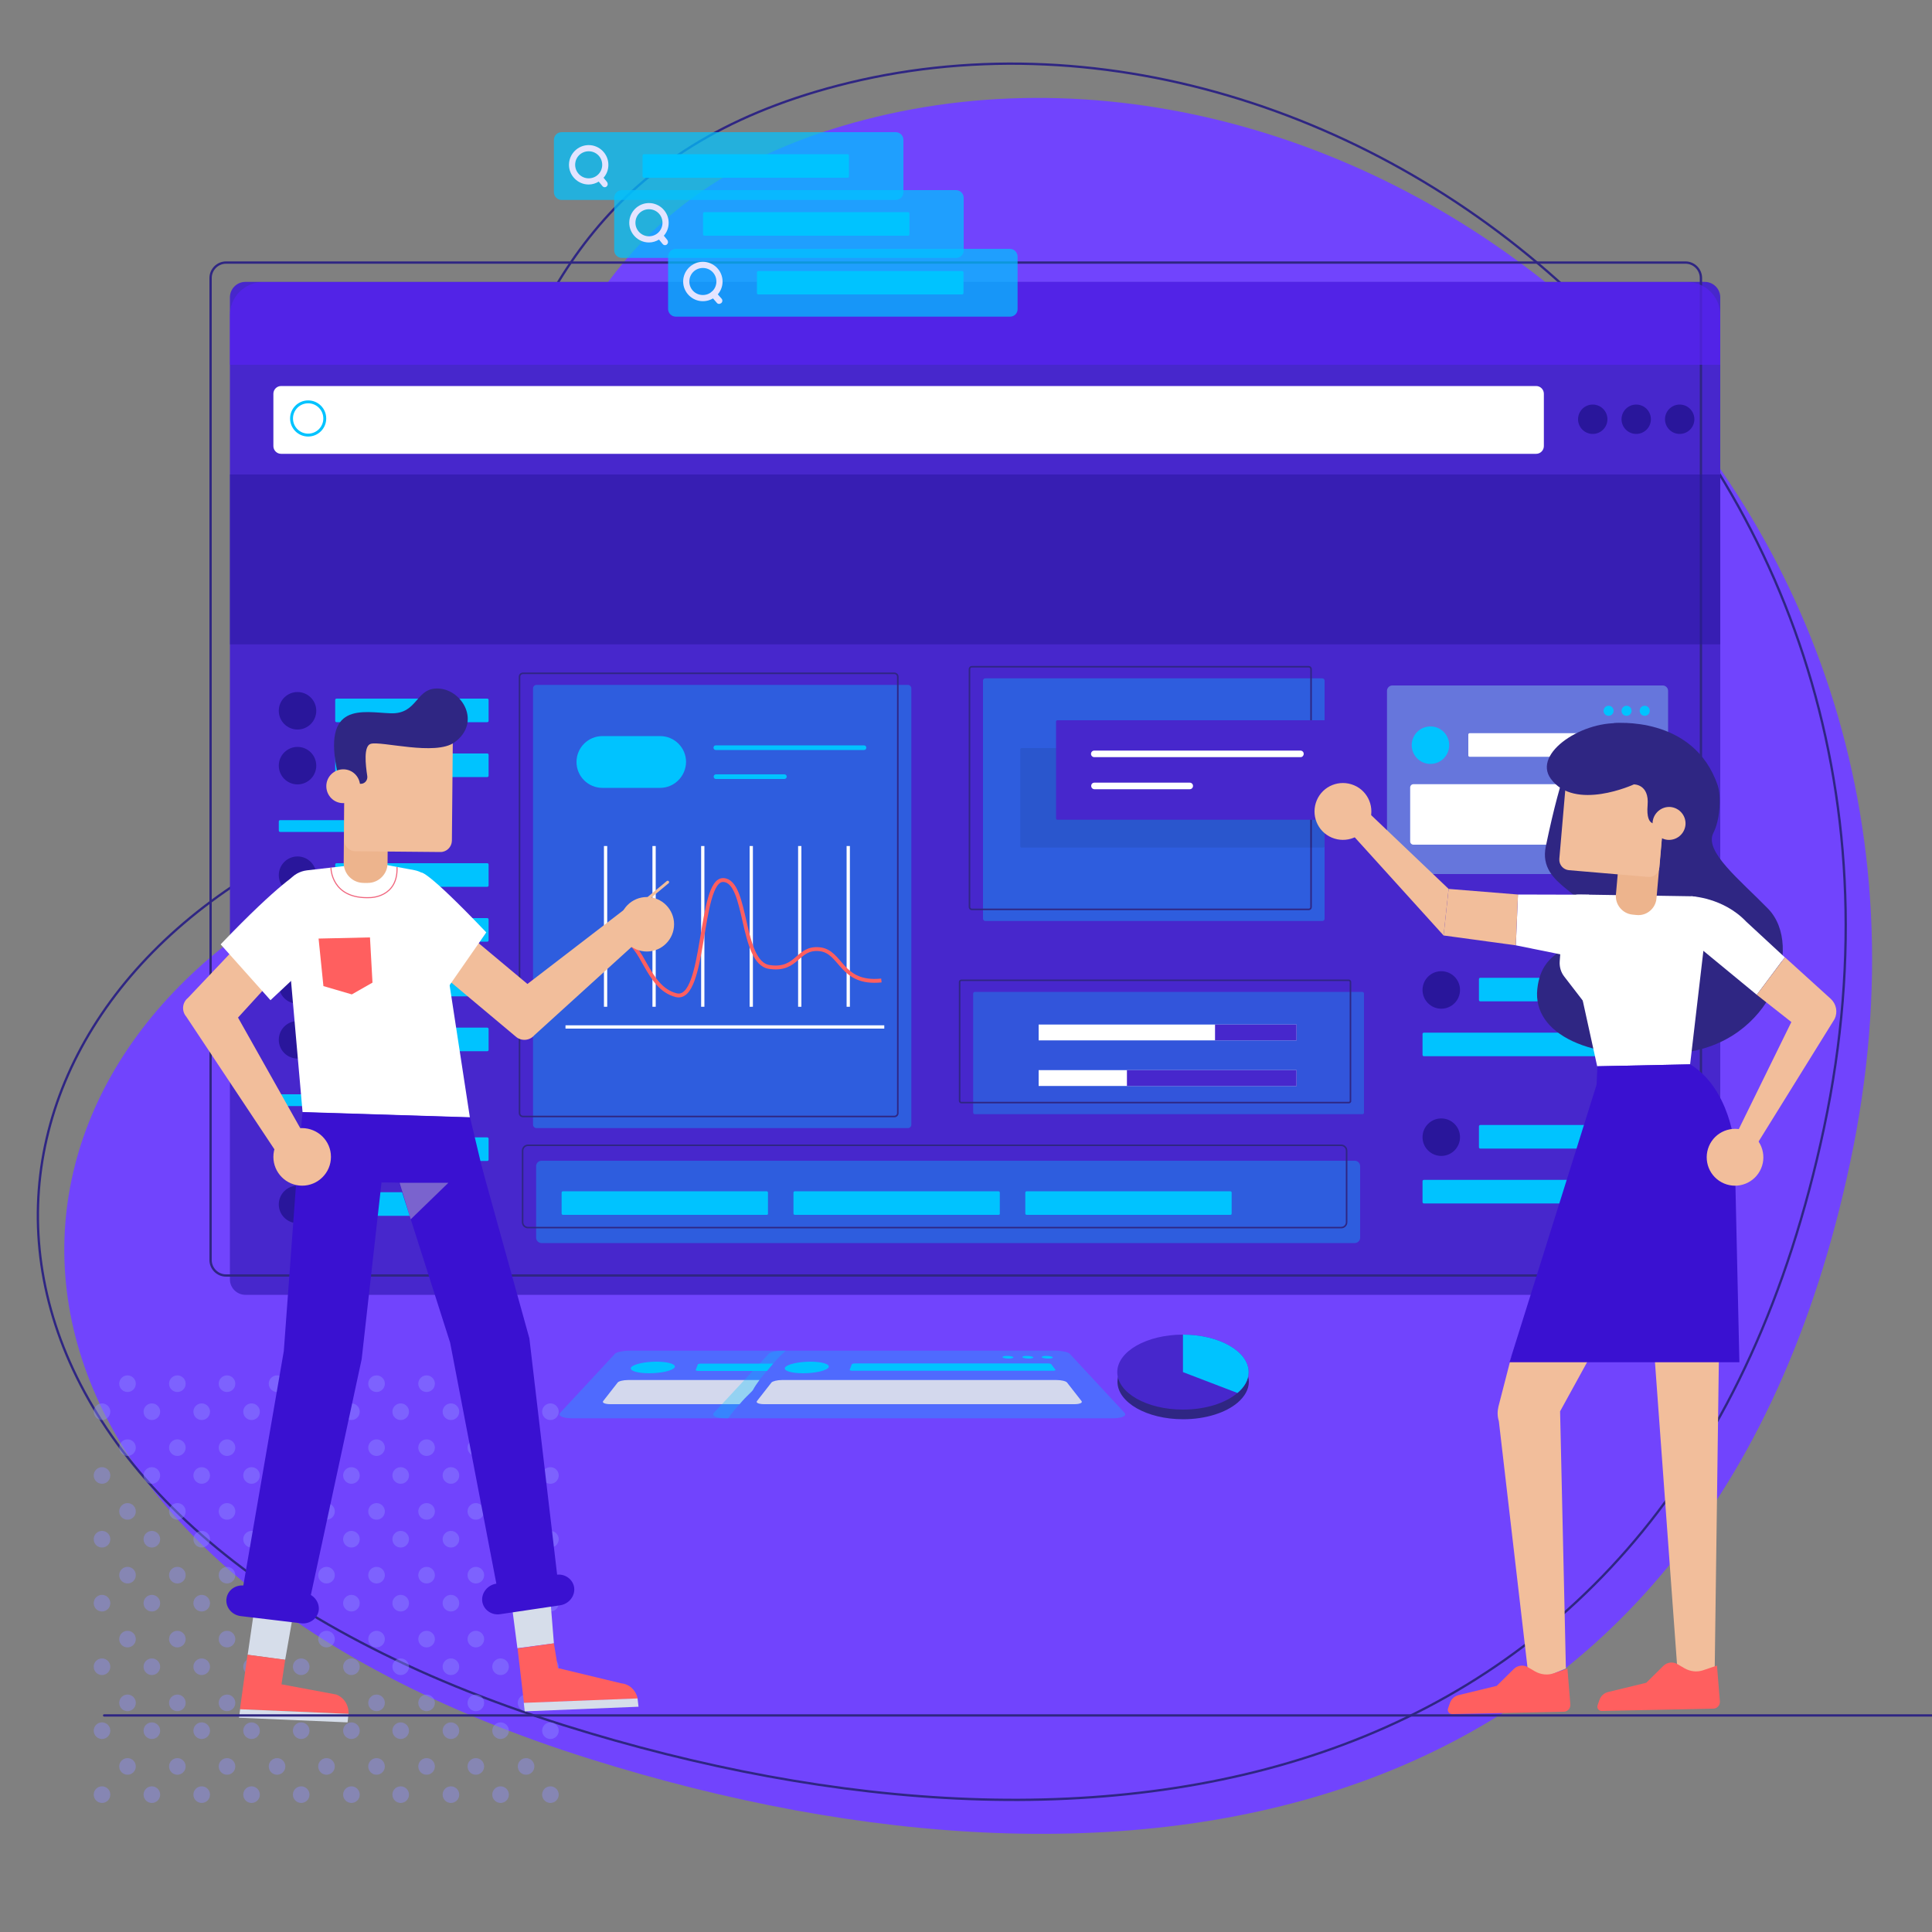 <svg xmlns="http://www.w3.org/2000/svg" xmlns:xlink="http://www.w3.org/1999/xlink" id="Layer_1" x="0px" y="0px" viewBox="0 0 1000 1000" style="enable-background:new 0 0 1000 1000;" xml:space="preserve"><rect x="0" y="0" width="1000" height="1000" fill="#808080" stroke="none"/><style type="text/css">	.st0{fill:#7144FD;}	.st1{fill:none;stroke:#2F2683;stroke-width:1.197;stroke-linecap:round;stroke-linejoin:round;stroke-miterlimit:10;}	.st2{opacity:0.4;}	.st3{fill:#8F8FFF;}	.st4{display:none;}	.st5{display:inline;}	.st6{fill:#FF5F5F;}	.st7{fill:#E3E4FF;}	.st8{opacity:0.12;fill:#E3E4FF;enable-background:new    ;}	.st9{fill:#00C3FF;}	.st10{fill:#29169B;}	.st11{fill:#4727CC;}	.st12{opacity:0.5;fill:#86C7ED;enable-background:new    ;}	.st13{fill:#FFFFFF;}	.st14{opacity:0.7;fill:#5822F2;enable-background:new    ;}	.st15{opacity:0.5;fill:#29169B;enable-background:new    ;}	.st16{fill:none;stroke:#00C3FF;stroke-width:1.5;stroke-linecap:round;stroke-linejoin:round;stroke-miterlimit:10;}	.st17{fill:none;}	.st18{opacity:0.35;fill:#00C3FF;enable-background:new    ;}	.st19{fill:none;stroke:#2F2683;stroke-width:0.798;stroke-linecap:round;stroke-linejoin:round;stroke-miterlimit:10;}	.st20{opacity:0.72;fill:#00C3FF;enable-background:new    ;}	.st21{opacity:0.3;fill:#00C3FF;enable-background:new    ;}	.st22{fill:#D3D8ED;}	.st23{opacity:8.000000e-02;fill:#020202;enable-background:new    ;}	.st24{fill:none;stroke:#FF5F5F;stroke-width:2;stroke-miterlimit:10;}	.st25{fill:#2F2683;}	.st26{fill:#F2BE9B;}	.st27{fill:#3A11D1;}	.st28{fill:#EDB48D;}	.st29{fill:#D6DDEA;}	.st30{opacity:0.44;fill:#CACACA;enable-background:new    ;}	.st31{fill:none;stroke:#F2BE9B;stroke-width:1.466;stroke-linecap:round;stroke-linejoin:round;stroke-miterlimit:10;}	.st32{fill:none;stroke:#F0667E;stroke-width:0.562;stroke-miterlimit:10;}</style><g>	<path class="st0" d="M957.7,601.4c-74.3,351.1-371.4,397.2-652.1,309.1C-11.6,810.9-29.5,582.5,138,473.9S207.4,124.5,447.5,62  C711.7-6.7,1033.6,245.2,957.7,601.4z"></path>	<path class="st1" d="M944.1,583.8C869.5,934.8,572.6,981,291.9,893c-317.2-99.7-335-328.2-167.7-436.8s69.2-349.3,309.5-411.9  C698.1-24.5,1019.8,227.4,944.1,583.8z"></path></g><g class="st2">	<g>		<circle class="st3" cx="284.9" cy="928.9" r="4.3"></circle>		<circle class="st3" cx="259.1" cy="928.9" r="4.3"></circle>		<circle class="st3" cx="233.4" cy="928.9" r="4.3"></circle>		<circle class="st3" cx="207.4" cy="928.9" r="4.3"></circle>		<circle class="st3" cx="181.9" cy="928.9" r="4.3"></circle>		<circle class="st3" cx="155.9" cy="928.9" r="4.3"></circle>		<circle class="st3" cx="130.2" cy="928.9" r="4.3"></circle>		<circle class="st3" cx="104.4" cy="928.9" r="4.3"></circle>		<circle class="st3" cx="78.6" cy="928.9" r="4.3"></circle>		<circle class="st3" cx="52.8" cy="928.9" r="4.3"></circle>	</g>	<g>		<circle class="st3" cx="272.3" cy="914.3" r="4.3"></circle>		<circle class="st3" cx="246.3" cy="914.3" r="4.3"></circle>		<circle class="st3" cx="220.8" cy="914.3" r="4.3"></circle>		<circle class="st3" cx="194.9" cy="914.3" r="4.3"></circle>		<circle class="st3" cx="169" cy="914.3" r="4.3"></circle>		<circle class="st3" cx="143.4" cy="914.3" r="4.3"></circle>		<circle class="st3" cx="117.5" cy="914.3" r="4.3"></circle>		<circle class="st3" cx="91.8" cy="914.3" r="4.3"></circle>		<circle class="st3" cx="66" cy="914.3" r="4.3"></circle>	</g>	<g>		<circle class="st3" cx="284.9" cy="895.8" r="4.3"></circle>		<circle class="st3" cx="259.1" cy="895.8" r="4.3"></circle>		<circle class="st3" cx="233.4" cy="895.8" r="4.3"></circle>		<circle class="st3" cx="207.4" cy="895.8" r="4.3"></circle>		<circle class="st3" cx="181.9" cy="895.8" r="4.3"></circle>		<circle class="st3" cx="155.9" cy="895.8" r="4.3"></circle>		<circle class="st3" cx="130.2" cy="895.8" r="4.3"></circle>		<circle class="st3" cx="104.4" cy="895.8" r="4.3"></circle>		<circle class="st3" cx="78.6" cy="895.8" r="4.3"></circle>		<circle class="st3" cx="52.8" cy="895.8" r="4.3"></circle>	</g>	<g>		<circle class="st3" cx="272.3" cy="881.4" r="4.3"></circle>		<circle class="st3" cx="246.3" cy="881.4" r="4.3"></circle>		<circle class="st3" cx="220.8" cy="881.4" r="4.3"></circle>		<circle class="st3" cx="194.9" cy="881.4" r="4.3"></circle>		<circle class="st3" cx="169" cy="881.4" r="4.3"></circle>		<circle class="st3" cx="143.4" cy="881.4" r="4.3"></circle>		<circle class="st3" cx="117.5" cy="881.4" r="4.3"></circle>		<circle class="st3" cx="91.8" cy="881.4" r="4.3"></circle>		<circle class="st3" cx="66" cy="881.4" r="4.3"></circle>	</g>	<g>		<circle class="st3" cx="284.9" cy="862.7" r="4.3"></circle>		<circle class="st3" cx="259.1" cy="862.7" r="4.3"></circle>		<circle class="st3" cx="233.4" cy="862.7" r="4.3"></circle>		<circle class="st3" cx="207.4" cy="862.7" r="4.3"></circle>		<circle class="st3" cx="181.9" cy="862.7" r="4.3"></circle>		<circle class="st3" cx="155.9" cy="862.7" r="4.3"></circle>		<circle class="st3" cx="130.2" cy="862.7" r="4.3"></circle>		<circle class="st3" cx="104.4" cy="862.7" r="4.3"></circle>		<circle class="st3" cx="78.6" cy="862.7" r="4.3"></circle>		<circle class="st3" cx="52.8" cy="862.7" r="4.3"></circle>	</g>	<g>		<circle class="st3" cx="272.3" cy="848.4" r="4.3"></circle>		<circle class="st3" cx="246.3" cy="848.4" r="4.3"></circle>		<circle class="st3" cx="220.8" cy="848.4" r="4.3"></circle>		<circle class="st3" cx="194.9" cy="848.4" r="4.3"></circle>		<circle class="st3" cx="169" cy="848.4" r="4.3"></circle>		<circle class="st3" cx="143.4" cy="848.4" r="4.3"></circle>		<circle class="st3" cx="117.5" cy="848.4" r="4.3"></circle>		<circle class="st3" cx="91.8" cy="848.4" r="4.3"></circle>		<circle class="st3" cx="66" cy="848.4" r="4.3"></circle>	</g>	<g>		<circle class="st3" cx="284.9" cy="829.8" r="4.3"></circle>		<circle class="st3" cx="259.1" cy="829.8" r="4.3"></circle>		<circle class="st3" cx="233.4" cy="829.8" r="4.3"></circle>		<circle class="st3" cx="207.4" cy="829.8" r="4.3"></circle>		<circle class="st3" cx="181.9" cy="829.8" r="4.3"></circle>		<circle class="st3" cx="155.9" cy="829.8" r="4.3"></circle>		<circle class="st3" cx="130.2" cy="829.8" r="4.3"></circle>		<circle class="st3" cx="104.4" cy="829.8" r="4.3"></circle>		<circle class="st3" cx="78.6" cy="829.8" r="4.3"></circle>		<circle class="st3" cx="52.8" cy="829.8" r="4.3"></circle>	</g>	<g>		<circle class="st3" cx="272.3" cy="815.3" r="4.3"></circle>		<circle class="st3" cx="246.3" cy="815.3" r="4.3"></circle>		<circle class="st3" cx="220.8" cy="815.3" r="4.3"></circle>		<circle class="st3" cx="194.9" cy="815.3" r="4.3"></circle>		<circle class="st3" cx="169" cy="815.3" r="4.3"></circle>		<circle class="st3" cx="143.4" cy="815.3" r="4.3"></circle>		<circle class="st3" cx="117.5" cy="815.3" r="4.3"></circle>		<circle class="st3" cx="91.8" cy="815.3" r="4.3"></circle>		<circle class="st3" cx="66" cy="815.3" r="4.3"></circle>	</g>	<g>		<circle class="st3" cx="284.9" cy="796.7" r="4.3"></circle>		<circle class="st3" cx="259.1" cy="796.7" r="4.3"></circle>		<circle class="st3" cx="233.4" cy="796.7" r="4.3"></circle>		<circle class="st3" cx="207.4" cy="796.7" r="4.3"></circle>		<circle class="st3" cx="181.9" cy="796.7" r="4.3"></circle>		<circle class="st3" cx="155.9" cy="796.7" r="4.3"></circle>		<circle class="st3" cx="130.2" cy="796.7" r="4.3"></circle>		<circle class="st3" cx="104.4" cy="796.7" r="4.3"></circle>		<circle class="st3" cx="78.6" cy="796.7" r="4.3"></circle>		<circle class="st3" cx="52.8" cy="796.7" r="4.3"></circle>	</g>	<g>		<circle class="st3" cx="272.3" cy="782.3" r="4.3"></circle>		<circle class="st3" cx="246.3" cy="782.3" r="4.3"></circle>		<circle class="st3" cx="220.8" cy="782.3" r="4.3"></circle>		<circle class="st3" cx="194.9" cy="782.3" r="4.3"></circle>		<circle class="st3" cx="169" cy="782.3" r="4.3"></circle>		<circle class="st3" cx="143.4" cy="782.3" r="4.3"></circle>		<circle class="st3" cx="117.5" cy="782.3" r="4.3"></circle>		<circle class="st3" cx="91.8" cy="782.3" r="4.3"></circle>		<circle class="st3" cx="66" cy="782.3" r="4.3"></circle>	</g>	<g>		<circle class="st3" cx="284.9" cy="763.7" r="4.3"></circle>		<circle class="st3" cx="259.1" cy="763.7" r="4.3"></circle>		<circle class="st3" cx="233.4" cy="763.7" r="4.3"></circle>		<circle class="st3" cx="207.4" cy="763.7" r="4.3"></circle>		<circle class="st3" cx="181.9" cy="763.7" r="4.3"></circle>		<circle class="st3" cx="155.9" cy="763.7" r="4.3"></circle>		<circle class="st3" cx="130.2" cy="763.7" r="4.3"></circle>		<circle class="st3" cx="104.4" cy="763.7" r="4.3"></circle>		<circle class="st3" cx="78.6" cy="763.7" r="4.3"></circle>		<circle class="st3" cx="52.8" cy="763.7" r="4.3"></circle>	</g>	<g>		<circle class="st3" cx="272.3" cy="749.3" r="4.3"></circle>		<circle class="st3" cx="246.3" cy="749.3" r="4.3"></circle>		<circle class="st3" cx="220.8" cy="749.3" r="4.3"></circle>		<circle class="st3" cx="194.9" cy="749.3" r="4.3"></circle>		<circle class="st3" cx="169" cy="749.3" r="4.3"></circle>		<circle class="st3" cx="143.4" cy="749.3" r="4.3"></circle>		<circle class="st3" cx="117.5" cy="749.3" r="4.3"></circle>		<circle class="st3" cx="91.8" cy="749.3" r="4.3"></circle>		<circle class="st3" cx="66" cy="749.3" r="4.3"></circle>	</g>	<g>		<circle class="st3" cx="284.9" cy="730.7" r="4.3"></circle>		<circle class="st3" cx="259.1" cy="730.7" r="4.3"></circle>		<circle class="st3" cx="233.4" cy="730.7" r="4.3"></circle>		<circle class="st3" cx="207.4" cy="730.7" r="4.3"></circle>		<circle class="st3" cx="181.9" cy="730.7" r="4.3"></circle>		<circle class="st3" cx="155.9" cy="730.7" r="4.3"></circle>		<circle class="st3" cx="130.2" cy="730.7" r="4.3"></circle>		<circle class="st3" cx="104.4" cy="730.7" r="4.3"></circle>		<circle class="st3" cx="78.6" cy="730.7" r="4.3"></circle>		<circle class="st3" cx="52.8" cy="730.7" r="4.3"></circle>	</g>	<g>		<circle class="st3" cx="272.3" cy="716.2" r="4.3"></circle>		<circle class="st3" cx="246.3" cy="716.2" r="4.3"></circle>		<circle class="st3" cx="220.8" cy="716.2" r="4.3"></circle>		<circle class="st3" cx="194.9" cy="716.2" r="4.3"></circle>		<circle class="st3" cx="169" cy="716.2" r="4.3"></circle>		<circle class="st3" cx="143.4" cy="716.2" r="4.3"></circle>		<circle class="st3" cx="117.5" cy="716.2" r="4.3"></circle>		<circle class="st3" cx="91.8" cy="716.2" r="4.3"></circle>		<circle class="st3" cx="66" cy="716.2" r="4.3"></circle>	</g></g><g class="st4">	<g class="st5">		<path class="st6" d="M851.8,204.1H951c1.9,0,3.5-1.6,3.5-3.5v-29.5c0-1.9-1.6-3.5-3.5-3.5h-99.2c-1.9,0-3.5,1.6-3.5,3.5v29.5   C848.3,202.5,849.9,204.1,851.8,204.1z"></path>		<path class="st7" d="M924.2,197.3h21.2c1.2,0,2.1-1,2.1-2.1V177c0-1.2-1-2.1-2.1-2.1h-21.2c-1.2,0-2.1,1-2.1,2.1v18.2   C922.1,196.4,923.1,197.3,924.2,197.3z"></path>		<g>			<path class="st8" d="M863.4,179.8h47.2c1,0,1.9,0.8,1.9,1.9s-0.8,1.9-1.9,1.9h-47.2c-1,0-1.9-0.8-1.9-1.9    S862.3,179.8,863.4,179.8z"></path>			<path class="st8" d="M887.6,188.2h22.9c1,0,1.9,0.8,1.9,1.9s-0.8,1.9-1.9,1.9h-22.9c-1,0-1.9-0.8-1.9-1.9    S886.6,188.2,887.6,188.2z"></path>		</g>	</g>	<g class="st5">		<path class="st9" d="M851.8,254.6H951c1.9,0,3.5-1.6,3.5-3.5v-29.5c0-1.9-1.6-3.5-3.5-3.5h-99.2c-1.9,0-3.5,1.6-3.5,3.5v29.5   C848.3,253,849.9,254.6,851.8,254.6z"></path>		<path class="st7" d="M924.2,247.9h21.2c1.2,0,2.1-1,2.1-2.1v-18.2c0-1.2-1-2.1-2.1-2.1h-21.2c-1.2,0-2.1,1-2.1,2.1v18.2   C922.1,246.9,923.1,247.9,924.2,247.9z"></path>		<g>			<path class="st8" d="M863.4,230.3h47.2c1,0,1.9,0.8,1.9,1.9c0,1-0.8,1.9-1.9,1.9h-47.2c-1,0-1.9-0.8-1.9-1.9    C861.5,231.2,862.3,230.3,863.4,230.3z"></path>			<path class="st8" d="M887.6,238.7h22.9c1,0,1.9,0.8,1.9,1.9s-0.8,1.9-1.9,1.9h-22.9c-1,0-1.9-0.8-1.9-1.9    S886.6,238.7,887.6,238.7z"></path>		</g>	</g>	<g class="st5">		<path class="st10" d="M851.8,305.1H951c1.9,0,3.5-1.6,3.5-3.5v-29.5c0-1.9-1.6-3.5-3.5-3.5h-99.2c-1.9,0-3.5,1.6-3.5,3.5v29.5   C848.3,303.6,849.9,305.1,851.8,305.1z"></path>		<path class="st7" d="M924.2,298.4h21.2c1.2,0,2.1-1,2.1-2.1V278c0-1.2-1-2.1-2.1-2.1h-21.2c-1.2,0-2.1,1-2.1,2.1v18.2   C922.1,297.5,923.1,298.4,924.2,298.4z"></path>		<g>			<path class="st8" d="M863.4,280.9h47.2c1,0,1.9,0.8,1.9,1.9s-0.8,1.9-1.9,1.9h-47.2c-1,0-1.9-0.8-1.9-1.9    S862.3,280.9,863.4,280.9z"></path>			<path class="st8" d="M887.6,289.2h22.9c1,0,1.9,0.8,1.9,1.9s-0.8,1.9-1.9,1.9h-22.9c-1,0-1.9-0.8-1.9-1.9    S886.6,289.2,887.6,289.2z"></path>		</g>	</g></g><path class="st11" d="M882.4,670.2H127c-4.4,0-8-3.6-8-8V153.9c0-4.4,3.6-8,8-8h755.4c4.4,0,8,3.6,8,8v508.3 C890.4,666.6,886.8,670.2,882.4,670.2z"></path><path class="st1" d="M872.4,660.2H117c-4.4,0-8-3.6-8-8V143.9c0-4.4,3.6-8,8-8h755.4c4.4,0,8,3.6,8,8v508.3 C880.4,656.6,876.8,660.2,872.4,660.2z"></path><g>	<path class="st12" d="M860.6,452.4H720.7c-1.5,0-2.8-1.2-2.8-2.8v-92c0-1.5,1.2-2.8,2.8-2.8h139.9c1.5,0,2.8,1.2,2.8,2.8v92  C863.3,451.1,862.1,452.4,860.6,452.4z"></path>	<path class="st13" d="M849.6,437.2h-118c-0.9,0-1.7-0.7-1.7-1.7v-27.9c0-0.9,0.7-1.7,1.7-1.7h118c0.9,0,1.7,0.7,1.7,1.7v27.9  C851.3,436.4,850.5,437.2,849.6,437.2z"></path>	<g>		<path class="st9" d="M832.6,365.3c1.4,0,2.6,1.1,2.6,2.6c0,1.4-1.1,2.6-2.6,2.6c-1.4,0-2.6-1.1-2.6-2.6   C830,366.5,831.1,365.3,832.6,365.3z"></path>		<path class="st9" d="M841.9,365.3c1.4,0,2.6,1.1,2.6,2.6c0,1.4-1.1,2.6-2.6,2.6s-2.6-1.1-2.6-2.6   C839.3,366.5,840.5,365.3,841.9,365.3z"></path>		<path class="st9" d="M851.3,365.3c1.4,0,2.6,1.1,2.6,2.6c0,1.4-1.1,2.6-2.6,2.6c-1.4,0-2.6-1.1-2.6-2.6   C848.7,366.5,849.8,365.3,851.3,365.3z"></path>	</g>	<circle class="st9" cx="740.4" cy="385.7" r="9.7"></circle>	<path class="st13" d="M849.8,391.7h-89.1c-0.4,0-0.7-0.3-0.7-0.7v-10.8c0-0.4,0.3-0.7,0.7-0.7h89.1c0.4,0,0.7,0.3,0.7,0.7V391  C850.5,391.4,850.2,391.7,849.8,391.7z"></path></g><path class="st14" d="M890.4,188.8v-25.7c0-9.5-7.7-17.1-17.1-17.1H136.1c-9.5,0-17.1,7.7-17.1,17.1v25.7H890.4z"></path><rect x="119" y="245.6" class="st15" width="771.4" height="87.9"></rect><g>	<path class="st13" d="M795.1,234.9H145.5c-2.2,0-4-1.8-4-4v-27.1c0-2.2,1.8-4,4-4h649.6c2.2,0,4,1.8,4,4v27.1  C799.1,233.1,797.3,234.9,795.1,234.9z"></path>	<g>		<g>			<circle class="st16" cx="159.5" cy="216.6" r="8.6"></circle>			<line class="st17" x1="167.9" y1="226.6" x2="165" y2="223.3"></line>		</g>	</g></g><circle class="st10" cx="154" cy="367.9" r="9.7"></circle><path class="st9" d="M252.2,373.8h-78c-0.4,0-0.7-0.3-0.7-0.7v-10.8c0-0.4,0.3-0.7,0.7-0.7h78c0.4,0,0.7,0.3,0.7,0.7v10.8 C252.9,373.5,252.6,373.8,252.2,373.8z"></path><circle class="st10" cx="154" cy="396.3" r="9.7"></circle><path class="st9" d="M252.2,402.2h-78c-0.4,0-0.7-0.3-0.7-0.7v-10.8c0-0.4,0.3-0.7,0.7-0.7h78c0.4,0,0.7,0.3,0.7,0.7v10.8 C252.9,401.9,252.6,402.2,252.2,402.2z"></path><path class="st9" d="M198,430.6h-53c-0.4,0-0.7-0.3-0.7-0.7v-4.7c0-0.4,0.3-0.7,0.7-0.7h53c0.4,0,0.7,0.3,0.7,0.7v4.7 C198.6,430.3,198.3,430.6,198,430.6z"></path><circle class="st10" cx="154" cy="453" r="9.7"></circle><path class="st9" d="M252.2,459h-78c-0.4,0-0.7-0.3-0.7-0.7v-10.8c0-0.4,0.3-0.7,0.7-0.7h78c0.4,0,0.7,0.3,0.7,0.7v10.8 C252.9,458.7,252.6,459,252.2,459z"></path><circle class="st10" cx="154" cy="481.4" r="9.7"></circle><path class="st9" d="M252.2,487.4h-78c-0.4,0-0.7-0.3-0.7-0.7v-10.8c0-0.4,0.3-0.7,0.7-0.7h78c0.4,0,0.7,0.3,0.7,0.7v10.8 C252.9,487.1,252.6,487.4,252.2,487.4z"></path><circle class="st10" cx="154" cy="509.8" r="9.7"></circle><path class="st9" d="M252.2,515.7h-78c-0.4,0-0.7-0.3-0.7-0.7v-10.8c0-0.4,0.3-0.7,0.7-0.7h78c0.4,0,0.7,0.3,0.7,0.7V515 C252.9,515.4,252.6,515.7,252.2,515.7z"></path><circle class="st10" cx="154" cy="538.2" r="9.7"></circle><path class="st9" d="M252.2,544.1h-78c-0.4,0-0.7-0.3-0.7-0.7v-10.8c0-0.4,0.3-0.7,0.7-0.7h78c0.4,0,0.7,0.3,0.7,0.7v10.8 C252.9,543.8,252.6,544.1,252.2,544.1z"></path><path class="st9" d="M198,572.5h-53c-0.4,0-0.7-0.3-0.7-0.7v-4.7c0-0.4,0.3-0.7,0.7-0.7h53c0.4,0,0.7,0.3,0.7,0.7v4.7 C198.6,572.2,198.3,572.5,198,572.5z"></path><circle class="st10" cx="154" cy="595" r="9.7"></circle><path class="st9" d="M252.2,600.9h-78c-0.4,0-0.7-0.3-0.7-0.7v-10.8c0-0.4,0.3-0.7,0.7-0.7h78c0.4,0,0.7,0.3,0.7,0.7v10.8 C252.9,600.6,252.6,600.9,252.2,600.9z"></path><circle class="st10" cx="154" cy="623.4" r="9.7"></circle><path class="st9" d="M252.2,629.3h-78c-0.4,0-0.7-0.3-0.7-0.7v-10.8c0-0.4,0.3-0.7,0.7-0.7h78c0.4,0,0.7,0.3,0.7,0.7v10.8 C252.9,629,252.6,629.3,252.2,629.3z"></path><g>	<path class="st18" d="M701.2,643.4H280.3c-1.5,0-2.8-1.2-2.8-2.8v-37c0-1.5,1.2-2.8,2.8-2.8h420.9c1.5,0,2.8,1.2,2.8,2.8v37  C704,642.2,702.7,643.4,701.2,643.4z"></path>	<path class="st19" d="M694.2,635.4H273.3c-1.5,0-2.8-1.2-2.8-2.8v-37c0-1.5,1.2-2.8,2.8-2.8h420.9c1.5,0,2.8,1.2,2.8,2.8v37  C697,634.2,695.7,635.4,694.2,635.4z"></path>	<path class="st9" d="M396.9,628.8H291.4c-0.4,0-0.7-0.3-0.7-0.7v-10.8c0-0.4,0.3-0.7,0.7-0.7h105.4c0.4,0,0.7,0.3,0.7,0.7v10.8  C397.6,628.5,397.3,628.8,396.9,628.8z"></path>	<path class="st9" d="M516.9,628.8H411.4c-0.4,0-0.7-0.3-0.7-0.7v-10.8c0-0.4,0.3-0.7,0.7-0.7h105.4c0.4,0,0.7,0.3,0.7,0.7v10.8  C517.6,628.5,517.3,628.8,516.9,628.8z"></path>	<path class="st9" d="M636.9,628.8H531.4c-0.4,0-0.7-0.3-0.7-0.7v-10.8c0-0.4,0.3-0.7,0.7-0.7h105.4c0.4,0,0.7,0.3,0.7,0.7v10.8  C637.5,628.5,637.3,628.8,636.9,628.8z"></path></g><g>	<circle class="st10" cx="746" cy="512.4" r="9.7"></circle>	<path class="st9" d="M820,487.4h30.8c1.7,0,3-1.4,3-3l0,0c0-1.7-1.4-3-3-3H820c-1.7,0-3,1.4-3,3l0,0C817,486,818.3,487.4,820,487.4  z"></path>	<path class="st9" d="M844.2,518.3h-78c-0.4,0-0.7-0.3-0.7-0.7v-10.8c0-0.4,0.3-0.7,0.7-0.7h78c0.4,0,0.7,0.3,0.7,0.7v10.8  C844.9,518,844.6,518.3,844.2,518.3z"></path>	<path class="st9" d="M844.2,546.7H737c-0.4,0-0.7-0.3-0.7-0.7v-10.8c0-0.4,0.3-0.7,0.7-0.7h107.2c0.4,0,0.7,0.3,0.7,0.7V546  C844.9,546.4,844.6,546.7,844.2,546.7z"></path></g><g>	<circle class="st10" cx="746" cy="588.6" r="9.7"></circle>	<path class="st9" d="M844.2,594.5h-78c-0.4,0-0.7-0.3-0.7-0.7V583c0-0.4,0.3-0.7,0.7-0.7h78c0.4,0,0.7,0.3,0.7,0.7v10.8  C844.9,594.2,844.6,594.5,844.2,594.5z"></path>	<path class="st9" d="M844.2,622.9H737c-0.4,0-0.7-0.3-0.7-0.7v-10.8c0-0.4,0.3-0.7,0.7-0.7h107.2c0.4,0,0.7,0.3,0.7,0.7v10.8  C844.9,622.6,844.6,622.9,844.2,622.9z"></path></g><g>	<g>		<path class="st20" d="M494.9,133.5h-173c-2.2,0-4-1.8-4-4v-27.1c0-2.2,1.8-4,4-4h172.9c2.2,0,4,1.8,4,4v27.1   C498.9,131.7,497.1,133.5,494.9,133.5z"></path>		<path class="st7" d="M343.6,122c1.6-1.8,2.5-4.1,2.5-6.7c0-5.6-4.6-10.2-10.2-10.2s-10.2,4.6-10.2,10.2s4.6,10.2,10.2,10.2   c1.9,0,3.7-0.6,5.2-1.5l1.9,2.3c0.3,0.4,0.8,0.6,1.2,0.6c0.4,0,0.7-0.1,1-0.4c0.7-0.6,0.7-1.6,0.2-2.3L343.6,122z M328.9,115.3   c0-3.9,3.1-7,7-7s7,3.1,7,7s-3.1,7-7,7C332.1,122.3,328.9,119.2,328.9,115.3z"></path>		<path class="st9" d="M470,122H364.6c-0.4,0-0.7-0.3-0.7-0.7v-10.8c0-0.4,0.3-0.7,0.7-0.7H470c0.4,0,0.7,0.3,0.7,0.7v10.8   C470.7,121.7,470.4,122,470,122z"></path>	</g>	<g>		<path class="st20" d="M463.6,103.5H290.7c-2.2,0-4-1.8-4-4V72.4c0-2.2,1.8-4,4-4h172.9c2.2,0,4,1.8,4,4v27.1   C467.6,101.7,465.8,103.5,463.6,103.5z"></path>		<path class="st7" d="M312.4,92c1.6-1.8,2.5-4.1,2.5-6.7c0-5.6-4.6-10.2-10.2-10.2s-10.2,4.6-10.2,10.2s4.6,10.2,10.2,10.2   c1.9,0,3.7-0.6,5.2-1.5l1.9,2.3c0.3,0.4,0.8,0.6,1.2,0.6c0.4,0,0.7-0.1,1-0.4c0.7-0.6,0.7-1.6,0.2-2.3L312.4,92z M297.7,85.3   c0-3.9,3.1-7,7-7s7,3.1,7,7s-3.1,7-7,7C300.8,92.3,297.7,89.1,297.7,85.3z"></path>		<path class="st9" d="M438.8,92H333.3c-0.4,0-0.7-0.3-0.7-0.7V80.5c0-0.4,0.3-0.7,0.7-0.7h105.4c0.4,0,0.7,0.3,0.7,0.7v10.8   C439.5,91.7,439.2,92,438.8,92z"></path>	</g>	<g>		<path class="st20" d="M522.8,163.9h-173c-2.2,0-4-1.8-4-4v-27.1c0-2.2,1.8-4,4-4h172.9c2.2,0,4,1.8,4,4v27.1   C526.8,162.1,525,163.9,522.8,163.9z"></path>		<g>			<path class="st7" d="M363.8,155.9c-5.6,0-10.2-4.6-10.2-10.2c0-5.6,4.6-10.2,10.2-10.2s10.2,4.6,10.2,10.2    C374,151.3,369.5,155.9,363.8,155.9z M363.8,138.7c-3.9,0-7,3.1-7,7s3.1,7,7,7s7-3.1,7-7S367.7,138.7,363.8,138.7z"></path>			<path class="st7" d="M372.2,157.3c-0.5,0-0.9-0.2-1.2-0.6l-2.9-3.3c-0.6-0.7-0.5-1.7,0.2-2.3s1.7-0.5,2.3,0.2l2.9,3.3    c0.6,0.7,0.5,1.7-0.2,2.3C372.9,157.1,372.6,157.3,372.2,157.3z"></path>		</g>		<path class="st9" d="M497.9,152.4H392.5c-0.4,0-0.7-0.3-0.7-0.7V141c0-0.4,0.3-0.7,0.7-0.7H498c0.4,0,0.7,0.3,0.7,0.7v10.8   C498.6,152.2,498.3,152.4,497.9,152.4z"></path>	</g></g><g>	<circle class="st10" cx="824.4" cy="217" r="7.6"></circle>	<path class="st10" d="M846.9,209.4c4.2,0,7.6,3.4,7.6,7.6s-3.4,7.6-7.6,7.6s-7.6-3.4-7.6-7.6S842.7,209.4,846.9,209.4z"></path>	<path class="st10" d="M869.4,209.4c4.2,0,7.6,3.4,7.6,7.6s-3.4,7.6-7.6,7.6c-4.2,0-7.6-3.4-7.6-7.6S865.2,209.4,869.4,209.4z"></path></g><g>	<path class="st21" d="M384.2,725.2c1.5-1.7,3.1-3.2,4.7-4.8c0.3-0.3,0.6-0.6,0.8-0.9c2.7-5.2,7.7-10.4,11.3-14.6  c1.8-2.1,3.7-4,5.8-5.8H326c-3.4,0-6.8,0.7-7.6,1.5L290,731.2c-1.5,1.6,1.2,2.9,6.1,2.9h80.8C379,731,381.7,728,384.2,725.2z"></path>	<path class="st22" d="M384.2,725.2c1.5-1.7,3.1-3.2,4.7-4.8c0.3-0.3,0.6-0.6,0.8-0.9c0.9-1.7,2.1-3.5,3.4-5.2h-68  c-2.5,0-4.9,0.6-5.4,1.3l-7.5,9.6c-0.7,0.9,1,1.6,3.8,1.6h66.8C383.2,726.3,383.7,725.8,384.2,725.2z"></path>	<path class="st9" d="M349.2,707.7c-0.9,1.7-6.8,3.1-13.2,3.1c-6.4,0-10.5-1.4-9.3-3.1c1.2-1.6,7.1-2.9,13.1-2.9  C345.8,704.8,350,706.1,349.2,707.7z"></path>	<path class="st9" d="M400.2,705.8H363c-0.9,0-1.7,0.2-1.8,0.4l-1.1,2.9c-0.1,0.3,0.6,0.5,1.5,0.5H397  C398.1,708.2,399.2,707,400.2,705.8z"></path></g><g>	<path class="st21" d="M576,734.1H375.7c-4.9,0-7.6-1.3-6.1-2.9l28.4-30.6c0.8-0.8,4.2-1.5,7.6-1.5H546c3.4,0,6.8,0.7,7.6,1.5  l28.4,30.6C583.5,732.8,580.8,734.1,576,734.1z"></path>	<path class="st22" d="M556.1,726.8H395.6c-2.8,0-4.5-0.7-3.8-1.6l7.5-9.6c0.6-0.7,3-1.3,5.4-1.3h142.2c2.5,0,4.9,0.6,5.4,1.3  l7.5,9.6C560.5,726.1,558.8,726.8,556.1,726.8z"></path>	<path class="st9" d="M521.3,701.8c1.5,0,3,0.3,3.2,0.7s-0.9,0.7-2.4,0.7c-1.6,0-3-0.3-3.2-0.7C518.7,702.1,519.8,701.8,521.3,701.8  z"></path>	<path class="st9" d="M531.5,701.8c1.5,0,3,0.3,3.3,0.7s-0.8,0.7-2.3,0.7c-1.6,0-3-0.3-3.3-0.7S530,701.8,531.5,701.8z"></path>	<path class="st9" d="M541.6,701.8c1.5,0,3,0.3,3.3,0.7s-0.7,0.7-2.3,0.7s-3.1-0.3-3.4-0.7C539.1,702.1,540.1,701.8,541.6,701.8z"></path>	<path class="st9" d="M428.9,707.7c-0.9,1.7-6.8,3.1-13.2,3.1s-10.5-1.4-9.3-3.1c1.2-1.6,7.1-2.9,13.1-2.9S429.7,706.1,428.9,707.7z  "></path>	<path class="st9" d="M545,709.5H441.3c-0.9,0-1.6-0.2-1.5-0.5l1.1-2.9c0.1-0.2,0.9-0.4,1.8-0.4h99.5c0.9,0,1.8,0.2,1.9,0.4l2.2,2.9  C546.5,709.3,545.9,709.5,545,709.5z"></path></g><g>	<path class="st18" d="M469.9,583.9H277.7c-1,0-1.8-0.8-1.8-1.8V356.3c0-1,0.8-1.8,1.8-1.8h192.2c1,0,1.8,0.8,1.8,1.8v225.9  C471.7,583.1,470.9,583.9,469.9,583.9z"></path>	<path class="st18" d="M684.4,476.7H510c-0.7,0-1.2-0.6-1.2-1.2V352.3c0-0.7,0.6-1.2,1.2-1.2h174.4c0.7,0,1.2,0.6,1.2,1.2v123.2  C685.6,476.2,685.1,476.7,684.4,476.7z"></path>	<path class="st21" d="M705.1,576.7H504.6c-0.5,0-0.9-0.4-0.9-0.9v-61.5c0-0.5,0.4-0.9,0.9-0.9h200.5c0.5,0,0.9,0.4,0.9,0.9v61.5  C706.1,576.3,705.7,576.7,705.1,576.7z"></path>	<path class="st19" d="M462.9,577.9H270.7c-1,0-1.8-0.8-1.8-1.8V350.3c0-1,0.8-1.8,1.8-1.8h192.2c1,0,1.8,0.8,1.8,1.8v225.9  C464.7,577.1,463.9,577.9,462.9,577.9z"></path>	<path class="st19" d="M677.4,470.7H503c-0.7,0-1.2-0.6-1.2-1.2V346.3c0-0.7,0.6-1.2,1.2-1.2h174.4c0.7,0,1.2,0.6,1.2,1.2v123.2  C678.6,470.2,678.1,470.7,677.4,470.7z"></path>	<path class="st19" d="M698.1,570.7H497.6c-0.5,0-0.9-0.4-0.9-0.9v-61.5c0-0.5,0.4-0.9,0.9-0.9h200.5c0.5,0,0.9,0.4,0.9,0.9v61.5  C699.1,570.3,698.7,570.7,698.1,570.7z"></path>	<path class="st23" d="M684.9,438.7H528.8c-0.4,0-0.7-0.3-0.7-0.7v-50.1c0-0.4,0.3-0.7,0.7-0.7h156.1c0.4,0,0.7,0.3,0.7,0.7V438  C685.6,438.4,685.3,438.7,684.9,438.7z"></path>	<path class="st11" d="M697.1,424.3H547.3c-0.4,0-0.7-0.3-0.7-0.7v-50.1c0-0.4,0.3-0.7,0.7-0.7H697c0.4,0,0.7,0.3,0.7,0.7v50.1  C697.8,424,697.5,424.3,697.1,424.3z"></path>	<g>		<path class="st9" d="M341.7,407.8h-29.9c-7.4,0-13.4-6-13.4-13.4l0,0c0-7.4,6-13.4,13.4-13.4h29.9c7.4,0,13.4,6,13.4,13.4l0,0   C355,401.8,349,407.8,341.7,407.8z"></path>		<g>			<path class="st9" d="M447.2,388.2h-76.7c-0.7,0-1.2-0.5-1.2-1.2s0.5-1.2,1.2-1.2h76.7c0.7,0,1.2,0.5,1.2,1.2    S447.9,388.2,447.2,388.2z"></path>			<path class="st9" d="M406,403.2h-35.4c-0.7,0-1.2-0.5-1.2-1.2s0.5-1.2,1.2-1.2H406c0.7,0,1.2,0.5,1.2,1.2    C407.2,402.6,406.7,403.2,406,403.2z"></path>		</g>	</g>	<g>		<g>			<rect x="438.2" y="437.9" class="st13" width="1.7" height="83.2"></rect>			<rect x="413.1" y="437.9" class="st13" width="1.7" height="83.2"></rect>			<rect x="388" y="437.9" class="st13" width="1.7" height="83.2"></rect>			<rect x="362.9" y="437.9" class="st13" width="1.7" height="83.2"></rect>			<rect x="337.7" y="437.9" class="st13" width="1.7" height="83.2"></rect>			<rect x="312.6" y="437.9" class="st13" width="1.7" height="83.2"></rect>		</g>		<rect x="292.7" y="530.7" class="st13" width="165" height="1.7"></rect>	</g>	<g>		<g>			<rect x="537.6" y="553.9" class="st13" width="133.5" height="8.2"></rect>			<rect x="537.6" y="530.3" class="st13" width="133.5" height="8.2"></rect>		</g>		<g>			<rect x="583.3" y="553.9" class="st11" width="87.8" height="8.2"></rect>			<rect x="628.9" y="530.3" class="st11" width="42.2" height="8.2"></rect>		</g>	</g>	<path class="st24" d="M297.3,513.3c5.2-8.9,12-26.1,25.2-26.1c10.1,0,12.1,24.1,27.5,27.9s11.7-60.1,24.4-59.6  c12.7,0.5,8.9,42.8,23.8,45c14.8,2.2,14.2-10.3,25.9-9.2c11.7,1.1,10.8,18.4,32.1,16.2"></path>	<g>		<path class="st13" d="M673.2,391.9H566.4c-0.9,0-1.7-0.7-1.7-1.7c0-0.9,0.7-1.7,1.7-1.7h106.7c0.9,0,1.7,0.7,1.7,1.7   C674.8,391.1,674.1,391.9,673.2,391.9z"></path>		<path class="st13" d="M615.8,408.5h-49.3c-0.9,0-1.7-0.7-1.7-1.7s0.7-1.7,1.7-1.7h49.3c0.9,0,1.7,0.7,1.7,1.7   S616.7,408.5,615.8,408.5z"></path>	</g></g><g>	<path class="st25" d="M612.4,695.8c-18.8,0-34,8.7-34,19.4s15.2,19.4,34,19.4c11.7,0,22.1-3.4,28.2-8.6c3.6-3.1,5.8-6.8,5.8-10.8  C646.3,704.5,631.1,695.8,612.4,695.8z"></path>	<g>		<path class="st11" d="M646.3,710.2c0,4-2.1,7.7-5.8,10.8c-6.1,5.2-16.4,8.6-28.2,8.6c-18.8,0-34-8.7-34-19.4s15.2-19.4,34-19.4   C631.1,690.8,646.3,699.5,646.3,710.2z"></path>		<path class="st9" d="M646.3,710.2c0,4-2.1,7.7-5.8,10.8l-28.2-10.8v-19.4C631.1,690.8,646.3,699.5,646.3,710.2z"></path>	</g></g><g>	<path class="st26" d="M823,702.3l-15.5,28.2l3,133.1l-18.9,7.8l-15.8-135.8c-0.8-2.5-0.8-5.1-0.2-7.6l6.6-25.6L823,702.3z"></path>	<polygon class="st26" points="889.7,702.2 887.5,866.2 868.4,866.6 856.4,702.2  "></polygon>	<path class="st6" d="M783.5,863.9l-8.8,8.7l-19.8,4.8c-2,0.5-3.7,2-4.4,4l-1,2.9c-0.5,1.4,0.6,2.9,2.1,2.9l57.7-1.2  c2.1,0,3.7-1.8,3.5-3.9l-1.5-18.4l-7.1,2.4c-3.2,1.1-6.7,0.7-9.7-1l-3.4-2C788.6,861.5,785.5,861.9,783.5,863.9z"></path>	<path class="st6" d="M860.9,862.3l-8.8,8.7l-19.8,4.8c-2,0.5-3.7,2-4.4,4l-1,2.9c-0.5,1.4,0.6,2.9,2.1,2.9l57.7-1.2  c2.1,0,3.7-1.8,3.5-3.9l-1.5-18.4l-7.1,2.4c-3.2,1.1-6.7,0.7-9.7-1l-3.4-2C866,859.9,862.9,860.3,860.9,862.3z"></path>	<path class="st25" d="M835.3,374.3c0,0,41.4-4.3,53.8,32.3c0.5,1.6,0.8,3.3,0.9,5c0.3,4.3,0.2,12.8-3.2,19.6  c-4.8,9.6,13.8,24.2,28.4,39.2c18.7,19.3,2.5,69.6-45.3,74.6s-76.6-10.2-74.2-33c2.4-22.8,21.1-18.6,25.6-34.3  c4.5-15.7-25.7-18-21.2-39.6s7.3-30.4,11.3-44.5L835.3,374.3z"></path>	<path class="st13" d="M809.2,472.3l17.5,79.6l48.1-1l9.1-77.8c0.3-4.9-3.6-9.1-8.5-9.2l-58.1-0.9  C812.3,462.9,808.5,467.4,809.2,472.3z"></path>	<polygon class="st13" points="822.5,463.1 785.7,463 784.6,489.3 825.6,497.6  "></polygon>	<polygon class="st26" points="785.7,463 749.8,460.1 747.2,484.2 784.6,489.3  "></polygon>	<polygon class="st26" points="749.8,460.1 707.7,420 699.4,431.4 747.2,484.2  "></polygon>	<path class="st13" d="M809.2,472.3l-1.9,25.3c-0.2,2.8,0.6,5.6,2.3,7.8l16.5,21.4L809.2,472.3z"></path>	<path class="st27" d="M826.8,551.9l-0.4,9.5l-45.1,143.7h119L897.8,593c0,0-2.2-29.2-22.9-42.1L826.8,551.9z"></path>	<path class="st26" d="M910.9,606.1c-3.9,7.1-12.8,9.7-19.9,5.8c-7.1-3.9-9.7-12.8-5.8-20c3.9-7.1,12.8-9.7,19.9-5.8  C912.2,590.1,914.8,599,910.9,606.1z"></path>	<path class="st26" d="M708,427.1c-3.9,7.1-12.8,9.7-20,5.8c-7.1-3.9-9.7-12.8-5.8-20c3.9-7.1,12.8-9.7,20-5.8  C709.3,411,711.9,419.9,708,427.1z"></path>	<path class="st13" d="M875.4,463.9c0,0,16.5,0.6,28.4,13.1l20,18.5l-14.5,19.4l-33.4-27.5L875.4,463.9z"></path>	<path class="st26" d="M909.3,514.9l17.9,14.1l-29.4,59.9l8.5,8.3l43.3-69.8c1.7-3.5,0.9-7.7-2-10.4l-23.7-21.5L909.3,514.9z"></path>	<g>		<g>			<path class="st28" d="M847,473.6l-2-0.2c-5.2-0.5-9.1-5.2-8.6-10.4l3.2-36.2l21,2.1l-3.2,36C857,470.2,852.3,474.2,847,473.6z"></path>			<path class="st26" d="M853.1,453.9l-41.1-3.5c-2.9-0.3-5.1-2.8-4.9-5.8l4.4-50.9l51.8,4.4l-4.4,50.9    C858.6,452,856,454.2,853.1,453.9z"></path>		</g>		<path class="st25" d="M864.7,417.8l-6.2,8c0,0-6.8,3.7-5.7-9.1c0.9-10.9-7.1-10.7-7.1-10.7s-30.6,14.1-43-2.9   c-9.8-13.4,17.4-30.9,37.7-28.6l26.7,19.3L864.7,417.8z"></path>		<path class="st26" d="M855.4,425.4c-0.4,4.7,3,8.8,7.7,9.3c4.7,0.4,8.8-3,9.3-7.7c0.4-4.7-3-8.8-7.7-9.3   C860,417.3,855.9,420.8,855.4,425.4z"></path>	</g></g><g>	<path class="st26" d="M241.9,483.3l31.1,26l50.5-38.8l12.9,11l-59.9,54.4c-2.5,2.9-6.9,3.1-9.7,0.5l-37.1-31.1L241.9,483.3z"></path>	<path class="st13" d="M218.1,451.7c0,0,2.4-1.8,33.6,30.9l-22.3,32.1l-14.1-14.6L218.1,451.7z"></path>	<path class="st26" d="M151.7,495.5l-28.5,31.2l34.9,62l-12.8,11.1l-48.9-73.6c-2.5-2.9-2.1-7.3,0.9-9.7l34.4-36.3L151.7,495.5z"></path>	<path class="st13" d="M193.5,446.5l21,3.9c5.6,1.1,9.9,5.5,10.8,11.1l17.9,116.8l-86.6-2.7l-9.7-110.4c-0.7-7.3,4.6-13.8,11.9-14.7  L193.5,446.5z"></path>	<g>		<polygon class="st29" points="128.2,856.5 133.4,820.6 154,822.8 147.6,859.1   "></polygon>		<polygon class="st29" points="267.8,853.1 263,816.1 283.7,813.5 286.7,850.6   "></polygon>		<polygon class="st27" points="243.3,578.4 251.5,612.8 153.3,611.4 156.6,575.7   "></polygon>		<polygon class="st27" points="203,601 233,695 258.2,826.4 289,820.4 274,692.7 249.3,603.7   "></polygon>		<polygon class="st30" points="206.8,612.2 232.1,612.2 212.6,631.1   "></polygon>		<polygon class="st27" points="153.7,606.7 146.9,699.3 125.5,823.2 160.7,826.5 187.2,703.5 198.7,601.1   "></polygon>		<g>			<path class="st6" d="M286.7,850.6l-18.8,2.6l3.3,28.3l58.9-2.3l0,0c-1-4.4-4.3-7.5-8.5-7.9l-32.8-7.9L286.7,850.6z"></path>			<polygon class="st29" points="271.1,881.4 330,879.1 330.5,883.4 271.6,885.8    "></polygon>		</g>		<g>			<path class="st6" d="M147.6,859.1l-19.5-2.6l-3.9,28.2l56.2,2.4l0,0c0.2-4.5-2.3-8.4-6.3-10l-28.4-5.3L147.6,859.1z"></path>			<polygon class="st29" points="124.3,884.7 180.4,887.1 179.9,891.5 123.7,889.1    "></polygon>		</g>		<path class="st27" d="M287.9,815.1l-31,4.6c-4.6,0.7-7.8,4.8-7.3,9.1l0,0c0.6,4.4,4.8,7.4,9.3,6.7l31-4.6c4.6-0.7,7.8-4.8,7.3-9.1   l0,0C296.6,817.4,292.4,814.4,287.9,815.1z"></path>		<path class="st27" d="M157.5,824.4l-31.1-3.7c-4.6-0.6-8.7,2.5-9.2,6.9l0,0c-0.5,4.4,2.9,8.4,7.5,8.9l31.1,3.7   c4.6,0.6,8.7-2.6,9.2-6.9l0,0C165.4,829,162.1,825,157.5,824.4z"></path>	</g>	<g>		<g>			<path class="st28" d="M188.3,457h2.1c5.6,0,10.2-4.6,10.2-10.2l0.3-39l-22.7,0.1l-0.3,38.7C177.9,452.4,182.5,457,188.3,457z"></path>			<path class="st26" d="M183.9,440.6L228,441c3.2,0,5.8-2.6,5.9-5.8l0.5-54.6l-55.7-0.5l-0.5,54.6    C178.1,438,180.7,440.6,183.9,440.6z"></path>			<path class="st25" d="M178.7,405.5l7.9,0.2c2.2,0.1,3.8-1.9,3.5-4c-0.9-5.8-2-15.6,1.8-16.7c5.3-1.6,33.6,6.4,43.4-0.8    c13.8-10.1,4.3-26.9-8-27.8s-10.7,13.3-25.1,12.8s-36-6.5-27.3,31.7L178.7,405.5z"></path>		</g>		<path class="st26" d="M168.9,406.9c0,4.8,3.8,8.8,8.7,8.8c4.8,0,8.8-3.8,8.8-8.7c0-4.8-3.8-8.8-8.7-8.8S168.9,402.1,168.9,406.9z"></path>	</g>	<path class="st13" d="M154.6,451.9c0,0-9.2,4.3-40.4,36.9l25.8,28.9l18.8-17.6L154.6,451.9z"></path>	<path class="st26" d="M171.3,598.8c0,8.2-6.7,14.9-14.9,14.9s-14.9-6.7-14.9-14.9s6.7-14.9,14.9-14.9  C164.7,584,171.3,590.6,171.3,598.8z"></path>	<path class="st26" d="M348.9,478.4c0,7.8-6.3,14.1-14.1,14.1s-14.1-6.3-14.1-14.1s6.3-14.1,14.1-14.1S348.9,470.7,348.9,478.4z"></path>	<line class="st31" x1="325.5" y1="473.3" x2="345.6" y2="456.6"></line>	<polygon class="st6" points="164.9,485.8 191.5,485.2 192.8,508.6 182.1,514.7 167.4,510.4  "></polygon>	<path class="st32" d="M171.3,449.2c0,0,0,16.3,20.3,15.4c0,0,14.5,0,13.9-15.8"></path></g><line class="st1" x1="53.9" y1="887.9" x2="1125.1" y2="887.9"></line></svg>